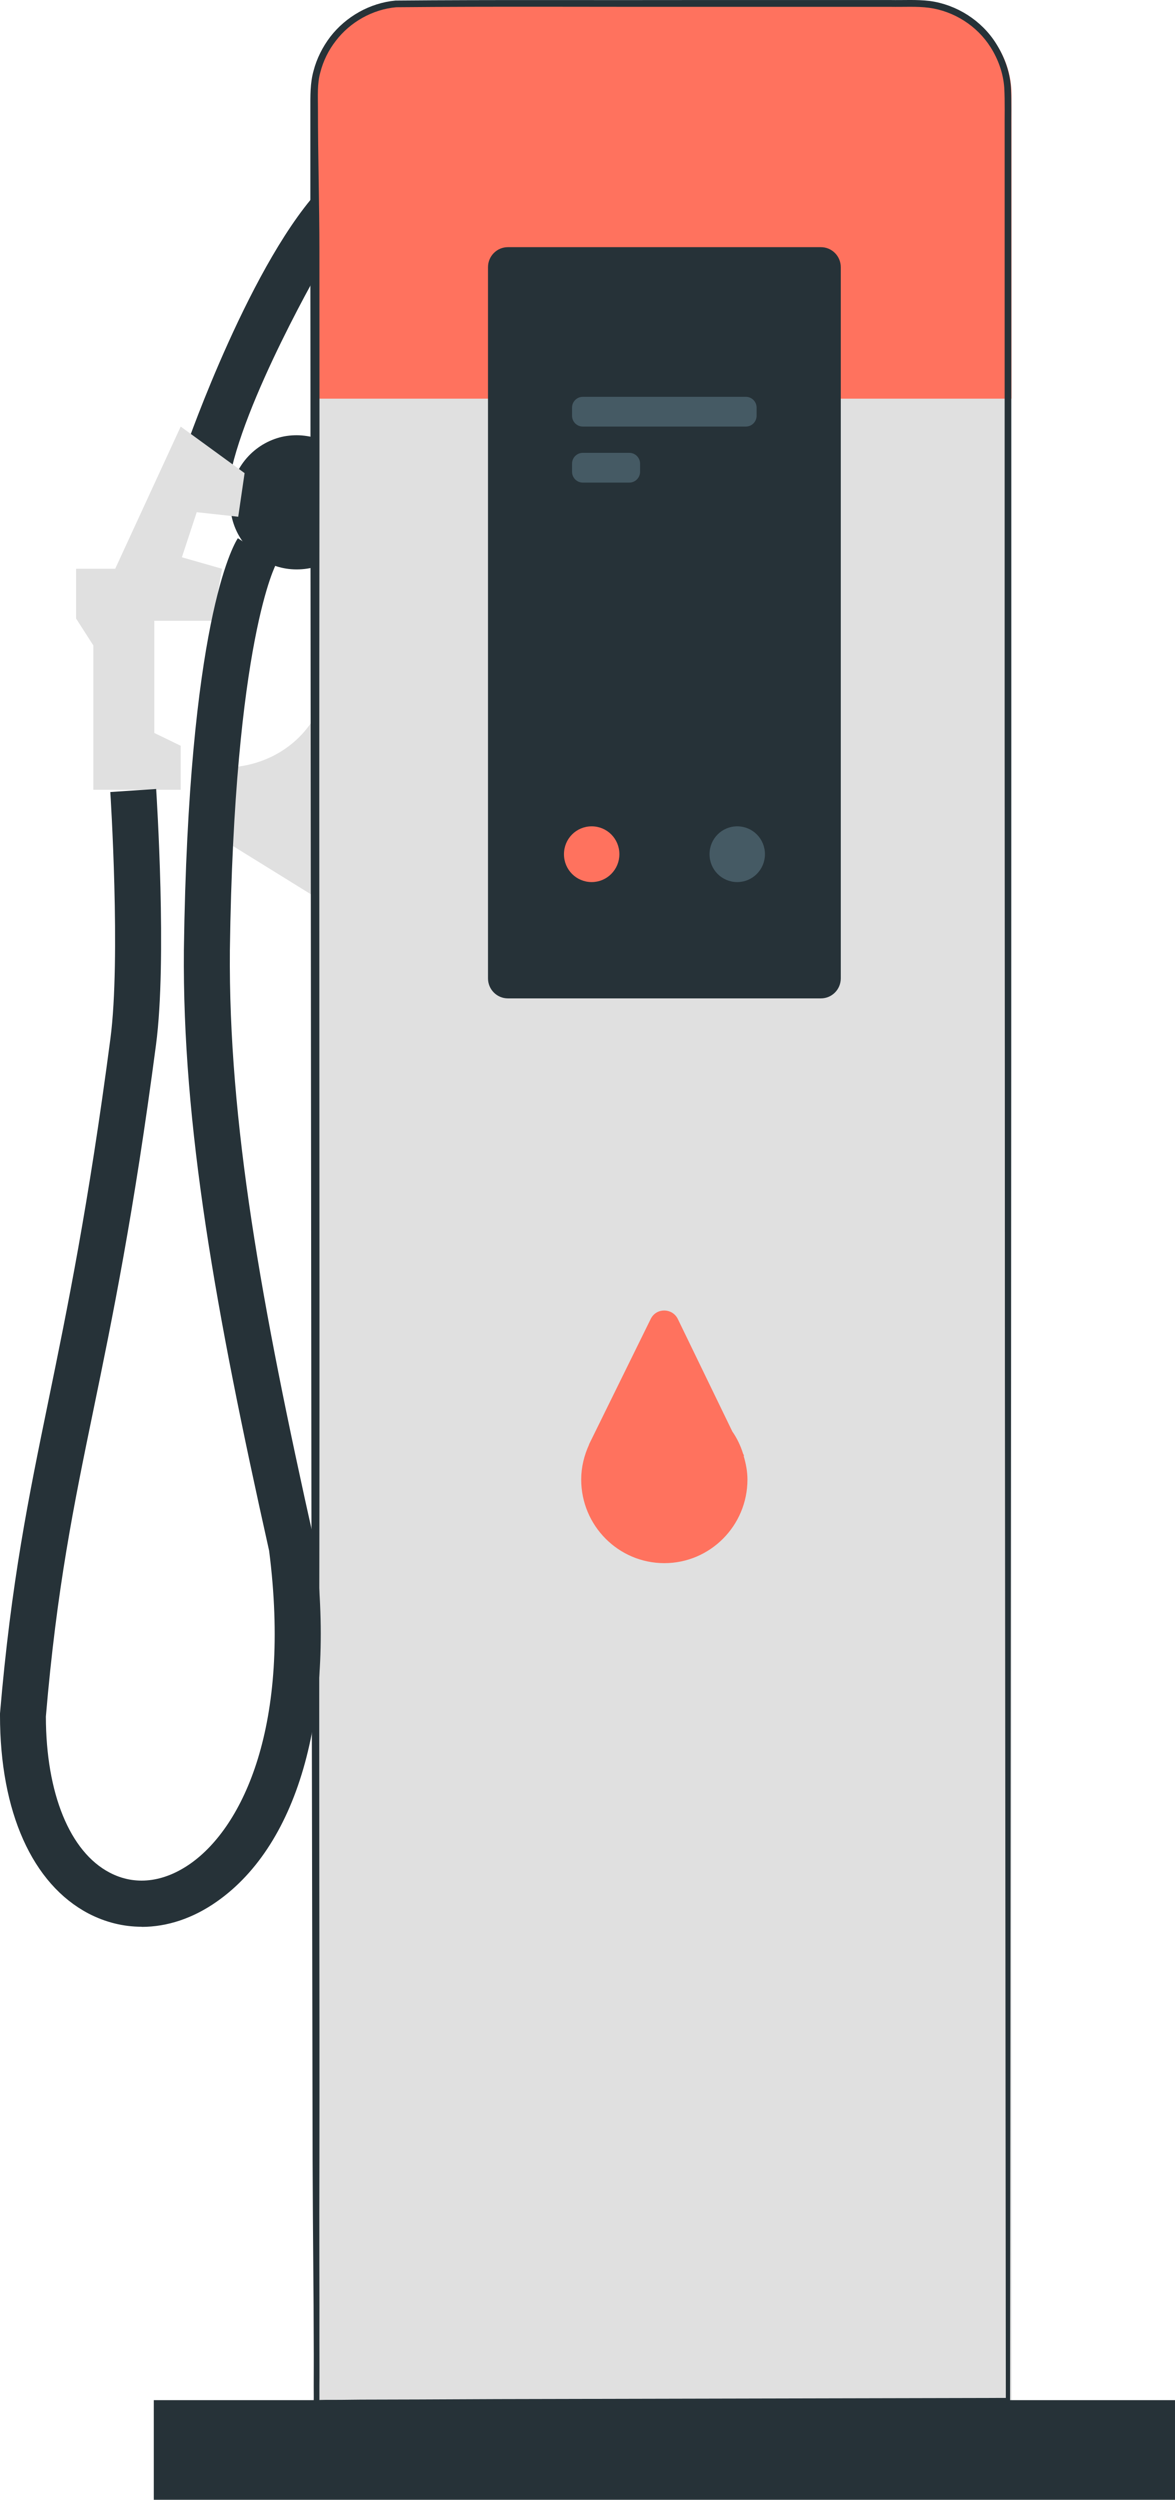 <svg width="103" height="219" viewBox="0 0 103 219" fill="none" xmlns="http://www.w3.org/2000/svg">
<g clip-path="url(#clip0_36129_8624)">
<path d="M16.374 38.995C16.374 38.995 22.092 22.588 28.414 16.173V22.869C28.414 22.869 21.162 35.314 20.047 42.349L16.363 38.983L16.374 38.995Z" fill="#263238"/>
<path d="M35.794 0.409H80.687C85.092 0.409 88.671 4.008 88.671 8.437V214.641H27.81V8.437C27.81 4.008 31.389 0.409 35.794 0.409Z" fill="#E0E0E0"/>
<path d="M80.827 0.409H35.654C31.32 0.409 27.81 3.938 27.81 8.297V34.928H88.671V8.297C88.671 3.938 85.161 0.409 80.827 0.409Z" fill="#FF725E"/>
<path d="M71.96 21.653H44.522C43.559 21.653 42.778 22.438 42.778 23.406V85.714C42.778 86.682 43.559 87.467 44.522 87.467H71.96C72.922 87.467 73.703 86.682 73.703 85.714V23.406C73.703 22.438 72.922 21.653 71.96 21.653Z" fill="#263238"/>
<path d="M103 210.271H13.481V219.001H103V210.271Z" fill="#263238"/>
<path d="M27.81 38.422V49.605C27.241 49.792 26.636 49.886 26.009 49.886C25.381 49.886 24.823 49.792 24.289 49.629C21.906 48.892 20.175 46.649 20.175 44.008C20.175 41.367 21.906 39.135 24.289 38.387C24.835 38.212 25.416 38.13 26.009 38.13C26.601 38.13 27.241 38.235 27.81 38.41V38.422Z" fill="#263238"/>
<path d="M28.414 60.73V79.065L18.861 73.152V67.239H19.64C22.615 67.239 25.474 65.872 27.194 63.43C27.752 62.635 28.182 61.735 28.414 60.719V60.73Z" fill="#E0E0E0"/>
<path d="M17.246 44.873L15.944 48.823L19.465 49.828L18.664 54.385H13.527V64.213L15.84 65.335V69.191H8.181V56.547L6.67 54.187V49.828H10.099L15.84 37.371L21.441 41.449L20.883 45.271L17.246 44.873Z" fill="#E0E0E0"/>
<path d="M12.423 168.799C10.819 168.799 9.251 168.413 7.763 167.642C2.836 165.059 0 158.737 0 150.289C0 150.23 0 150.172 0 150.113C0.976 138.591 2.499 131.218 4.253 122.675C5.892 114.694 7.751 105.65 9.681 90.972C10.599 83.961 9.681 69.529 9.669 69.389L13.69 69.12C13.725 69.728 14.655 84.101 13.678 91.51C11.726 106.339 9.855 115.454 8.193 123.505C6.461 131.895 4.974 139.14 4.021 150.382C4.033 157.125 6.124 162.231 9.611 164.054C11.807 165.211 14.318 164.931 16.688 163.271C21.314 160.023 25.544 151.118 23.591 135.857C18.873 114.753 15.979 98.568 16.119 83.213C16.514 54.665 20.407 47.829 20.849 47.151L24.23 49.36C24.23 49.36 20.523 55.997 20.151 83.26C20.024 98.241 22.882 114.192 27.554 135.062C27.566 135.121 27.578 135.179 27.589 135.249C29.472 149.786 26.264 161.507 19.012 166.59C16.921 168.062 14.655 168.81 12.423 168.81V168.799Z" fill="#263238"/>
<path d="M65.195 127.537H65.23L65.137 127.35C64.917 126.649 64.603 125.994 64.196 125.41L59.42 115.559C58.932 114.566 57.525 114.554 57.037 115.559L51.633 126.543H51.645C51.215 127.478 50.948 128.518 50.948 129.617C50.948 133.66 54.213 136.944 58.234 136.944C62.255 136.944 65.521 133.66 65.521 129.617C65.521 128.892 65.382 128.203 65.184 127.537H65.195Z" fill="#FF725E"/>
<path d="M65.382 34.765H51.087C50.567 34.765 50.146 35.188 50.146 35.711V36.424C50.146 36.947 50.567 37.37 51.087 37.37H65.382C65.901 37.37 66.323 36.947 66.323 36.424V35.711C66.323 35.188 65.901 34.765 65.382 34.765Z" fill="#455A64"/>
<path d="M55.166 39.673H51.087C50.567 39.673 50.146 40.097 50.146 40.619V41.332C50.146 41.855 50.567 42.279 51.087 42.279H55.166C55.686 42.279 56.108 41.855 56.108 41.332V40.619C56.108 40.097 55.686 39.673 55.166 39.673Z" fill="#455A64"/>
<path d="M54.295 74.835C54.295 76.179 53.214 77.277 51.866 77.277C50.518 77.277 49.437 76.19 49.437 74.835C49.437 73.479 50.518 72.393 51.866 72.393C53.214 72.393 54.295 73.479 54.295 74.835Z" fill="#FF725E"/>
<path d="M67.055 74.835C67.055 76.179 65.974 77.277 64.626 77.277C63.278 77.277 62.197 76.19 62.197 74.835C62.197 73.479 63.278 72.393 64.626 72.393C65.974 72.393 67.055 73.479 67.055 74.835Z" fill="#455A64"/>
<path d="M27.5 210.321C27.5 210.321 27.512 209.9 27.5 209C27.5 208.077 27.512 206.765 27.5 205C27.5 201.424 27.426 196.076 27.403 189.321C27.38 175.766 27.345 156.181 27.299 131.969C27.275 107.721 27.24 78.857 27.217 46.816C27.217 38.799 27.217 30.584 27.206 22.194C27.206 17.999 27.206 13.757 27.206 9.48C27.206 8.428 27.182 7.283 27.484 6.208C27.763 5.133 28.275 4.116 28.949 3.228C30.32 1.452 32.423 0.26 34.666 0.05C43.382 -0.032 52.168 0.026 61.128 0.003C65.602 0.003 70.112 0.003 74.644 0.003H78.049C79.188 0.026 80.315 -0.056 81.5 0.085C83.848 0.4 86.056 1.791 87.323 3.824C88.043 4.969 88.52 6.278 88.613 7.634C88.682 8.989 88.636 10.251 88.648 11.56C88.648 14.154 88.648 16.748 88.648 19.319C88.648 24.473 88.648 29.591 88.648 34.662C88.648 44.806 88.648 54.773 88.648 64.543C88.648 84.069 88.636 102.754 88.624 120.33C88.59 155.48 88.566 186.19 88.543 210.274V210.472H88.357C69.147 210.426 53.911 210.391 43.475 210.367C38.281 210.344 34.283 210.332 31.575 210.321C30.239 210.321 29.216 210.309 28.519 210.297C27.833 210.297 27.5 210.321 27.5 210.321C27.5 210.321 27.949 210.25 28.519 210.25C29.228 210.25 30.285 210.25 31.645 210.227C34.364 210.227 38.385 210.204 43.592 210.18C54.004 210.157 69.193 210.122 88.357 210.075L88.171 210.262C88.148 186.178 88.125 155.468 88.09 120.318C88.09 102.743 88.078 84.058 88.067 64.531C88.067 54.773 88.067 44.806 88.067 34.651C88.067 29.579 88.067 24.461 88.067 19.308C88.067 16.725 88.067 14.143 88.067 11.548C88.055 10.263 88.101 8.919 88.032 7.669C87.939 6.418 87.509 5.203 86.835 4.14C85.649 2.258 83.615 0.973 81.431 0.681C80.362 0.54 79.188 0.622 78.061 0.599H74.655C70.123 0.599 65.614 0.599 61.14 0.599C52.203 0.611 43.347 0.552 34.736 0.634C32.656 0.821 30.692 1.931 29.437 3.579C28.798 4.397 28.333 5.343 28.077 6.348C27.798 7.353 27.871 8.405 27.871 9.48C27.871 13.757 28 17.817 28 22C28 30.379 28.012 38.495 28 46.5C27.965 78.507 28.023 107.787 28 132C27.953 156.224 28.023 175.433 28 189C27.977 195.778 28.012 201.413 28 205C28 206.788 28.012 208.065 28 209C28 209.923 28 210.321 28 210.321H27.5Z" fill="#263238"/>
</g>
<defs>
<clipPath id="clip0_36129_8624">
<rect width="103" height="219" fill="white"/>
</clipPath>
</defs>
</svg>
